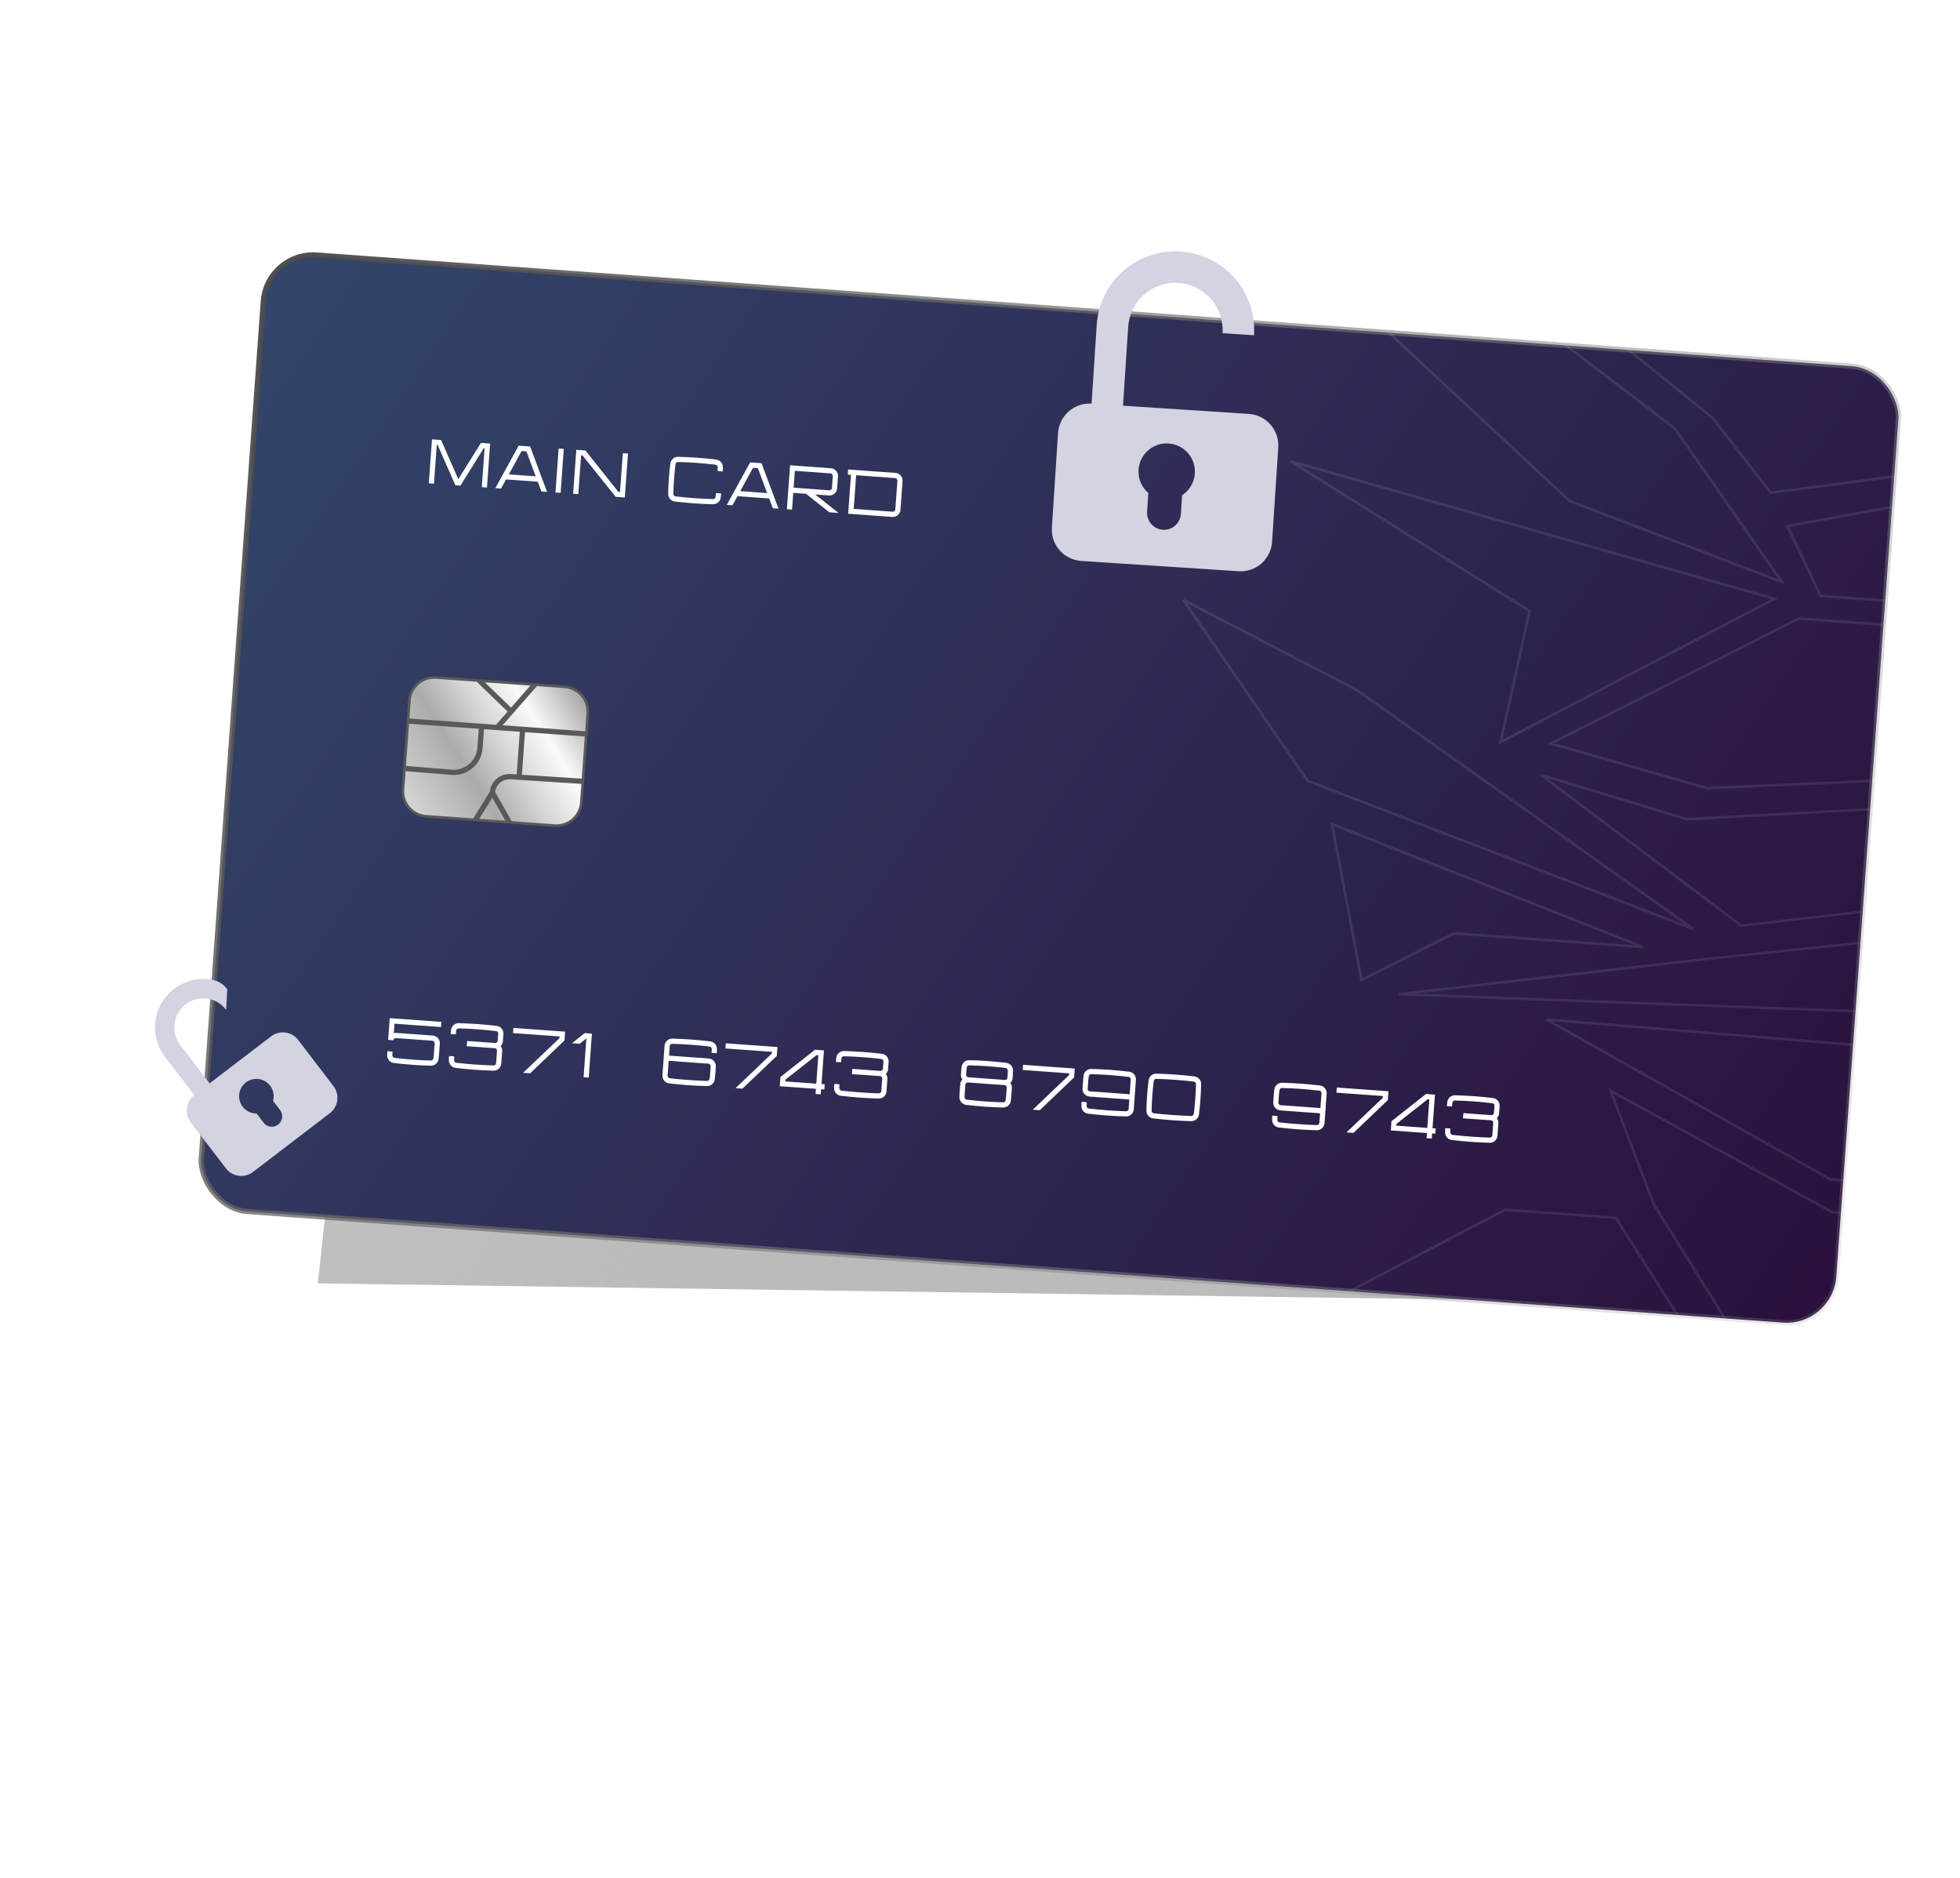 <?xml version="1.0" encoding="UTF-8"?> <svg xmlns="http://www.w3.org/2000/svg" width="478" height="458" viewBox="0 0 478 458" fill="none"> <g filter="url(#filter0_f_47_2622)"> <path d="M417.381 317.746L77.509 312.933L98.439 120.766L405.874 154.414L417.381 317.746Z" fill="url(#paint0_linear_47_2622)"></path> </g> <rect x="65.108" y="61.312" width="399.775" height="233.821" rx="12.169" transform="rotate(4.14 65.108 61.312)" fill="url(#paint1_linear_47_2622)" stroke="url(#paint2_linear_47_2622)" stroke-width="1.281"></rect> <path d="M120.086 193.251C120.252 190.961 122.234 189.233 124.526 189.381M117.059 182.39C116.802 185.942 113.697 188.602 110.148 188.311M127.464 177.519L121.9 177.116L124.909 173.689L130.814 166.964L137.716 167.464C141.067 167.706 143.588 170.62 143.345 173.972L143.007 178.644L127.464 177.519ZM127.737 178.181L142.961 179.283L142.171 190.198L126.939 189.215L127.737 178.181ZM126.575 189.834L142.125 190.837L141.774 195.679C141.532 199.031 138.618 201.551 135.266 201.309L124.584 200.535L120.413 193.18C120.613 191.112 122.42 189.566 124.505 189.7L126.575 189.834ZM120.074 193.879L123.816 200.48L116.32 199.937L120.074 193.879ZM119.773 193.148L115.598 199.885L103.903 199.039C100.552 198.796 98.031 195.882 98.274 192.531L98.624 187.689L110.122 188.631C113.849 188.936 117.108 186.143 117.378 182.413L117.737 177.457L121.211 177.708L127.098 178.135L126.299 189.174L124.546 189.061C122.106 188.904 119.991 190.722 119.773 193.148ZM110.174 187.992L98.671 187.05L99.461 176.134L117.098 177.411L116.739 182.367C116.495 185.741 113.546 188.268 110.174 187.992ZM117.464 176.795L99.507 175.495L99.845 170.823C100.088 167.472 103.001 164.951 106.353 165.194L116.401 165.921L124.226 173.496L121.098 177.058L117.464 176.795ZM117.396 165.993L130.013 166.906L124.649 173.014L117.396 165.993Z" fill="url(#paint3_linear_47_2622)" stroke="#595959" stroke-width="0.64"></path> <path d="M117.295 107.996L111.769 116.843L107.574 107.293L105.351 107.132L104.576 117.848L105.833 117.939L106.517 108.48L106.732 108.495L111.046 118.317L112.287 118.406L117.97 109.309L118.185 109.324L117.5 118.784L118.757 118.875L119.533 108.158L117.295 107.996ZM132.034 119.836L133.414 119.936L129.284 108.864L126.493 108.662L120.811 119.023L122.191 119.123L123.416 116.9L131.143 117.459L132.034 119.836ZM124.09 115.67L127.215 109.978L128.38 110.062L130.652 116.145L124.09 115.67ZM136.719 120.175L137.495 109.458L136.238 109.367L135.462 120.084L136.719 120.175ZM151.894 110.5L151.21 119.96L150.796 119.93L142.772 109.84L140.549 109.679L139.773 120.396L141.031 120.487L141.715 111.027L142.068 111.053L150.153 121.147L152.376 121.308L153.152 110.591L151.894 110.5ZM174.515 121.169C174.489 121.306 174.417 121.454 174.302 121.554C174.187 121.654 174.044 121.705 173.891 121.694C172.368 121.661 170.832 121.58 169.314 121.47C167.797 121.361 166.25 121.218 164.738 121.031C164.6 121.021 164.451 120.949 164.352 120.834C164.252 120.719 164.202 120.561 164.212 120.423C164.263 118.007 164.44 115.569 164.736 113.187C164.747 113.033 164.818 112.9 164.933 112.8C165.048 112.701 165.206 112.65 165.345 112.645C166.867 112.694 168.419 112.76 169.937 112.87C171.455 112.979 172.985 113.136 174.498 113.308C174.65 113.334 174.784 113.405 174.883 113.52C174.983 113.635 175.034 113.778 175.038 113.932C175.032 114.24 175.025 114.548 175.001 114.87L176.274 114.962C176.283 114.623 176.292 114.285 176.3 113.962C176.324 112.993 175.613 112.171 174.65 112.055C173.107 111.866 171.561 111.723 170.028 111.612C168.479 111.5 166.929 111.419 165.39 111.385C164.421 111.361 163.599 112.072 163.483 113.034C163.167 115.477 162.99 117.93 162.95 120.393C162.927 121.347 163.637 122.185 164.601 122.285C166.129 122.473 167.675 122.616 169.223 122.728C170.757 122.839 172.307 122.92 173.861 122.955C174.829 122.995 175.653 122.268 175.767 121.321C175.807 120.985 175.847 120.649 175.886 120.328L174.613 120.236C174.591 120.542 174.553 120.848 174.515 121.169ZM188.476 123.921L189.856 124.021L185.726 112.949L182.935 112.747L177.254 123.109L178.633 123.208L179.858 120.985L187.585 121.544L188.476 123.921ZM180.532 119.755L183.657 114.063L184.822 114.147L187.094 120.23L180.532 119.755ZM192.68 113.452L191.904 124.169L193.161 124.26L193.456 120.182L196.569 120.407L202.268 124.919L204.507 125.081L198.807 120.569L202.241 120.817C203.195 120.84 204.033 120.13 204.149 119.168L204.372 116.086C204.395 115.117 203.684 114.295 202.722 114.179L192.68 113.452ZM202.57 115.432C202.722 115.458 202.855 115.529 202.955 115.645C203.054 115.76 203.106 115.902 203.095 116.055L202.896 119.015C202.869 119.168 202.798 119.301 202.683 119.401C202.568 119.5 202.425 119.552 202.271 119.556L193.549 118.909L193.846 114.8L202.57 115.432ZM206.851 125.266L217.69 126.051C218.644 126.073 219.482 125.363 219.598 124.401L220.117 117.226C220.141 116.257 219.414 115.433 218.467 115.319L206.846 114.477L206.755 115.735L207.537 115.791L206.851 125.266ZM218.345 124.249C218.318 124.401 218.247 124.534 218.132 124.634C218.017 124.733 217.875 124.785 217.721 124.774L208.2 124.085L208.794 115.882L218.315 116.571C218.467 116.598 218.601 116.669 218.7 116.784C218.8 116.899 218.851 117.042 218.855 117.196L218.345 124.249Z" fill="white"></path> <path d="M107.556 250.43L107.647 249.173L95.044 248.261L94.66 253.565L95.917 253.656C95.928 253.503 96 253.369 96.115 253.27C96.23 253.17 96.388 253.12 96.527 253.115L105.465 253.762C105.617 253.788 105.766 253.86 105.866 253.976C105.965 254.091 106.017 254.233 106.006 254.386L105.807 257.131C105.769 257.436 105.732 257.742 105.693 258.063C105.683 258.201 105.611 258.349 105.496 258.449C105.381 258.549 105.238 258.6 105.085 258.589C103.562 258.556 102.164 258.485 100.646 258.375C99.129 258.266 97.736 258.134 96.223 257.947C96.07 257.936 95.936 257.865 95.837 257.75C95.737 257.635 95.687 257.477 95.682 257.338C95.69 257.015 95.712 256.708 95.719 256.401L94.462 256.31C94.438 256.632 94.429 256.97 94.42 257.308C94.397 258.262 95.124 259.085 96.071 259.2C97.614 259.389 99.007 259.521 100.555 259.633C102.104 259.745 103.501 259.815 105.055 259.85C106.009 259.873 106.846 259.163 106.961 258.216C107.001 257.88 107.041 257.544 107.064 257.222L107.267 254.416C107.291 253.447 106.58 252.625 105.617 252.509L96.572 251.854C96.387 251.856 96.201 251.874 96.043 251.924L96.21 249.609L107.556 250.43ZM122.775 252.055C122.799 251.086 122.087 250.264 121.125 250.148C119.581 249.975 118.097 249.821 116.564 249.71C115.015 249.598 113.464 249.532 111.911 249.481C110.957 249.458 110.119 250.168 110.004 251.131C109.964 251.467 109.925 251.788 109.901 252.125L111.158 252.216C111.195 251.911 111.219 251.589 111.256 251.283C111.283 251.131 111.354 250.998 111.469 250.898C111.584 250.798 111.727 250.747 111.88 250.758C113.403 250.791 114.954 250.873 116.472 250.983C117.99 251.093 119.459 251.23 120.972 251.416C121.125 251.427 121.274 251.5 121.373 251.615C121.473 251.73 121.524 251.872 121.513 252.026L121.385 253.789C121.374 253.942 121.288 254.075 121.173 254.174C121.058 254.274 120.915 254.325 120.761 254.329L113.923 253.834L113.831 255.107L120.67 255.586C120.823 255.597 120.972 255.67 121.071 255.785C121.171 255.9 121.221 256.058 121.21 256.211L120.989 259.262C120.978 259.415 120.907 259.549 120.792 259.649C120.677 259.748 120.519 259.798 120.365 259.803C118.842 259.754 117.368 259.678 115.85 259.568C114.333 259.458 112.786 259.316 111.273 259.145C111.121 259.118 110.987 259.047 110.888 258.932C110.788 258.817 110.737 258.674 110.733 258.52C110.739 258.212 110.763 257.89 110.77 257.582L109.512 257.491C109.488 257.829 109.48 258.152 109.471 258.49C109.447 259.459 110.173 260.283 111.121 260.397C112.665 260.571 114.21 260.729 115.758 260.841C117.291 260.952 118.782 261.013 120.335 261.064C121.304 261.088 122.126 260.377 122.242 259.414L122.473 256.225C122.489 255.795 122.349 255.384 122.095 255.058C122.393 254.771 122.591 254.385 122.638 253.941L122.775 252.055ZM125.213 250.644L125.122 251.902L136.468 252.723L136.437 253.152L127.581 261.589L129.282 261.712L137.659 253.718L137.694 253.243L137.816 251.557L125.213 250.644ZM142.605 251.903L139.482 254.374L141.352 254.51L143.004 253.196L142.32 262.655L143.577 262.746L144.352 252.03L142.605 251.903ZM172.943 258.106L170.567 257.934L163.162 257.398L163.331 255.052C163.343 254.899 163.414 254.765 163.529 254.666C163.644 254.566 163.802 254.516 163.94 254.526C165.463 254.559 166.953 254.636 168.47 254.746C169.988 254.856 171.534 254.999 173.047 255.185C173.185 255.195 173.334 255.268 173.433 255.383C173.533 255.498 173.584 255.64 173.573 255.794C173.566 256.101 173.558 256.424 173.551 256.732L174.808 256.823C174.833 256.486 174.841 256.163 174.85 255.824C174.858 254.854 174.147 254.032 173.185 253.916C171.656 253.744 170.111 253.586 168.562 253.474C167.029 253.363 165.524 253.3 163.986 253.25C163.017 253.226 162.195 253.937 162.079 254.9L161.546 262.259C161.522 263.228 162.233 264.05 163.196 264.166C164.725 264.339 166.224 264.493 167.757 264.604C169.305 264.716 170.857 264.782 172.395 264.832C173.364 264.856 174.186 264.145 174.317 263.183C174.357 262.847 174.396 262.526 174.42 262.189L174.578 260.012C174.6 259.058 173.89 258.221 172.943 258.106ZM173.163 262.098C173.125 262.404 173.087 262.725 173.049 263.03C173.038 263.183 172.967 263.317 172.852 263.416C172.737 263.516 172.579 263.566 172.44 263.572C170.917 263.523 169.367 263.442 167.849 263.332C166.331 263.222 164.846 263.084 163.333 262.912C163.196 262.887 163.047 262.815 162.948 262.7C162.848 262.585 162.797 262.442 162.808 262.289L163.071 258.655L170.475 259.207L172.791 259.359C172.928 259.384 173.077 259.456 173.176 259.572C173.276 259.687 173.327 259.829 173.316 259.982L173.163 262.098ZM176.999 254.392L176.908 255.65L188.253 256.471L188.222 256.9L179.366 265.337L181.068 265.46L189.445 257.466L189.479 256.991L189.602 255.305L176.999 254.392ZM200.348 264.328L200.942 256.125L198.765 255.968L190.331 262.616L190.169 264.855L198.984 265.493L198.893 266.75L200.166 266.842L200.257 265.585L201.039 265.641L201.13 264.384L200.348 264.328ZM191.517 263.689L191.548 263.259L199.164 257.26L199.578 257.29L199.075 264.236L191.517 263.689ZM216.72 258.855C216.744 257.886 216.033 257.063 215.07 256.948C213.526 256.774 212.043 256.621 210.509 256.51C208.961 256.398 207.409 256.331 205.856 256.281C204.902 256.258 204.065 256.968 203.949 257.93C203.909 258.267 203.871 258.587 203.846 258.925L205.103 259.016C205.141 258.71 205.164 258.388 205.202 258.083C205.228 257.931 205.3 257.797 205.415 257.697C205.53 257.598 205.672 257.547 205.825 257.558C207.349 257.591 208.9 257.672 210.417 257.782C211.935 257.892 213.405 258.029 214.917 258.216C215.07 258.227 215.219 258.299 215.319 258.414C215.418 258.529 215.47 258.672 215.459 258.825L215.331 260.588C215.32 260.742 215.233 260.874 215.118 260.974C215.003 261.073 214.861 261.124 214.706 261.129L207.868 260.634L207.776 261.906L214.615 262.386C214.769 262.397 214.917 262.469 215.017 262.584C215.116 262.7 215.167 262.857 215.156 263.011L214.935 266.062C214.924 266.215 214.852 266.348 214.737 266.448C214.622 266.548 214.464 266.598 214.31 266.602C212.788 266.553 211.314 266.478 209.796 266.368C208.278 266.258 206.732 266.115 205.218 265.944C205.066 265.918 204.933 265.846 204.833 265.731C204.734 265.616 204.682 265.474 204.678 265.319C204.685 265.011 204.708 264.69 204.715 264.382L203.458 264.291C203.433 264.628 203.426 264.951 203.416 265.29C203.393 266.259 204.119 267.082 205.066 267.197C206.61 267.37 208.155 267.528 209.704 267.64C211.237 267.751 212.727 267.813 214.28 267.864C215.25 267.888 216.072 267.176 216.188 266.214L216.418 263.025C216.434 262.595 216.294 262.184 216.041 261.857C216.339 261.57 216.536 261.184 216.584 260.741L216.72 258.855ZM246.403 264.055C246.701 263.768 246.898 263.382 246.945 262.953L247.01 262.049C247.035 261.712 247.043 261.388 247.052 261.05C247.074 260.096 246.349 259.258 245.401 259.158C243.858 258.969 242.465 258.838 240.916 258.726C239.368 258.614 237.971 258.543 236.417 258.508C235.464 258.47 234.625 259.195 234.51 260.142C234.471 260.479 234.432 260.799 234.408 261.137L234.342 262.041C234.326 262.472 234.466 262.882 234.72 263.209C234.422 263.496 234.224 263.882 234.177 264.326L234.019 266.503C233.995 266.84 233.987 267.163 233.978 267.501C233.954 268.471 234.68 269.294 235.628 269.409C237.172 269.582 238.563 269.729 240.112 269.841C241.66 269.953 243.059 270.008 244.612 270.059C245.566 270.082 246.403 269.372 246.519 268.409C246.559 268.073 246.597 267.752 246.622 267.415L246.779 265.238C246.796 264.792 246.656 264.381 246.403 264.055ZM235.763 260.295C235.79 260.142 235.861 260.009 235.976 259.909C236.091 259.81 236.234 259.758 236.387 259.77C237.91 259.803 239.308 259.873 240.825 259.983C242.343 260.093 243.736 260.224 245.248 260.411C245.402 260.422 245.535 260.493 245.635 260.608C245.734 260.724 245.786 260.866 245.775 261.019C245.767 261.342 245.76 261.65 245.753 261.958L245.692 262.801C245.682 262.939 245.61 263.088 245.494 263.187C245.379 263.287 245.222 263.337 245.084 263.327L236.13 262.679C235.992 262.669 235.843 262.597 235.744 262.482C235.644 262.367 235.594 262.209 235.604 262.071L235.665 261.228C235.702 260.922 235.725 260.616 235.763 260.295ZM245.365 267.324C245.327 267.629 245.288 267.95 245.251 268.256C245.24 268.409 245.169 268.543 245.053 268.642C244.938 268.742 244.796 268.793 244.643 268.782C243.119 268.749 241.722 268.678 240.204 268.569C238.686 268.459 237.293 268.327 235.781 268.141C235.628 268.129 235.494 268.058 235.395 267.943C235.295 267.828 235.244 267.686 235.239 267.531C235.246 267.223 235.27 266.901 235.276 266.594L235.43 264.478C235.441 264.325 235.512 264.191 235.627 264.092C235.742 263.992 235.9 263.942 236.054 263.938L240.515 264.276L244.993 264.584C245.13 264.61 245.278 264.682 245.378 264.797C245.477 264.912 245.529 265.055 245.518 265.208L245.365 267.324ZM249.506 259.64L249.415 260.897L260.76 261.719L260.729 262.148L251.873 270.584L253.575 270.708L261.952 262.714L261.986 262.239L262.108 260.552L249.506 259.64ZM265.632 267.373L267.992 267.559L275.413 268.096L275.244 270.427C275.233 270.58 275.162 270.713 275.046 270.813C274.931 270.912 274.774 270.963 274.619 270.967C273.097 270.918 271.623 270.843 270.105 270.733C268.587 270.623 267.041 270.48 265.528 270.309C265.375 270.283 265.242 270.211 265.142 270.096C265.043 269.981 264.991 269.839 265.003 269.685C264.994 269.376 265.017 269.054 265.024 268.747L263.767 268.656C263.743 268.993 263.735 269.316 263.726 269.655C263.702 270.624 264.428 271.447 265.375 271.562C266.919 271.735 268.465 271.893 270.013 272.005C271.546 272.116 273.037 272.178 274.59 272.229C275.559 272.252 276.381 271.541 276.497 270.579L277.029 263.22C277.053 262.251 276.342 261.428 275.38 261.313C273.836 261.139 272.352 260.986 270.819 260.875C269.27 260.762 267.718 260.696 266.165 260.646C265.212 260.623 264.374 261.333 264.258 262.295C264.218 262.632 264.179 262.968 264.155 263.29L263.998 265.467C263.959 266.435 264.685 267.258 265.632 267.373ZM265.413 263.381C265.45 263.075 265.472 262.769 265.526 262.449C265.537 262.296 265.609 262.162 265.724 262.062C265.839 261.963 265.981 261.912 266.135 261.923C267.658 261.956 269.209 262.037 270.727 262.147C272.244 262.257 273.714 262.394 275.226 262.581C275.38 262.592 275.528 262.664 275.628 262.779C275.727 262.894 275.779 263.037 275.768 263.19L275.505 266.824L268.085 266.271L265.785 266.12C265.632 266.094 265.499 266.022 265.399 265.907C265.3 265.792 265.248 265.65 265.259 265.496L265.413 263.381ZM286.568 263.294C288.086 263.403 289.617 263.545 291.129 263.732C291.283 263.743 291.416 263.814 291.516 263.929C291.615 264.044 291.667 264.187 291.671 264.341C291.619 266.757 291.444 269.179 291.147 271.578C291.121 271.73 291.049 271.863 290.934 271.963C290.819 272.062 290.677 272.114 290.522 272.118C289 272.069 287.465 271.989 285.947 271.879C284.429 271.769 282.883 271.627 281.369 271.456C281.233 271.43 281.084 271.358 280.984 271.243C280.885 271.128 280.833 270.985 280.844 270.832C280.896 268.416 281.071 265.994 281.368 263.595C281.379 263.442 281.45 263.309 281.566 263.209C281.681 263.109 281.838 263.059 281.976 263.069C283.5 263.102 285.05 263.184 286.568 263.294ZM282.022 261.793C281.053 261.769 280.231 262.481 280.115 263.443C279.8 265.886 279.622 268.339 279.583 270.802C279.559 271.771 280.27 272.593 281.232 272.709C282.761 272.882 284.306 273.04 285.855 273.152C287.388 273.263 288.94 273.329 290.493 273.38C291.462 273.403 292.284 272.692 292.4 271.73C292.7 269.286 292.878 266.833 292.932 264.371C292.956 263.402 292.245 262.579 291.283 262.464C289.739 262.29 288.194 262.132 286.66 262.021C285.112 261.909 283.56 261.843 282.022 261.793ZM312.148 270.74L314.508 270.926L321.929 271.463L321.76 273.793C321.749 273.946 321.678 274.08 321.563 274.18C321.448 274.279 321.29 274.329 321.135 274.334C319.613 274.285 318.139 274.209 316.621 274.099C315.103 273.99 313.557 273.847 312.044 273.676C311.892 273.649 311.758 273.578 311.658 273.463C311.559 273.348 311.508 273.205 311.519 273.052C311.51 272.743 311.534 272.421 311.54 272.113L310.283 272.022C310.259 272.36 310.251 272.683 310.242 273.021C310.218 273.99 310.944 274.814 311.891 274.928C313.435 275.102 314.981 275.26 316.529 275.372C318.062 275.483 319.553 275.544 321.106 275.595C322.075 275.619 322.897 274.908 323.013 273.946L323.545 266.586C323.569 265.617 322.858 264.795 321.896 264.679C320.352 264.506 318.868 264.352 317.335 264.241C315.786 264.129 314.234 264.063 312.682 264.012C311.728 263.99 310.89 264.7 310.774 265.662C310.735 265.998 310.695 266.334 310.672 266.656L310.514 268.833C310.475 269.802 311.201 270.625 312.148 270.74ZM311.929 266.747C311.966 266.442 311.988 266.135 312.042 265.815C312.054 265.662 312.125 265.529 312.24 265.429C312.355 265.33 312.497 265.278 312.651 265.289C314.174 265.322 315.725 265.404 317.243 265.514C318.76 265.624 320.23 265.761 321.742 265.947C321.896 265.958 322.045 266.031 322.144 266.146C322.244 266.261 322.295 266.403 322.284 266.557L322.021 270.19L314.602 269.638L312.301 269.487C312.148 269.46 312.015 269.389 311.915 269.274C311.816 269.159 311.765 269.016 311.776 268.863L311.929 266.747ZM326.01 265.177L325.919 266.435L337.264 267.256L337.233 267.685L328.377 276.122L330.079 276.245L338.456 268.251L338.49 267.776L338.612 266.089L326.01 265.177ZM349.359 275.113L349.952 266.91L347.775 266.753L339.342 273.401L339.18 275.64L347.995 276.278L347.904 277.535L349.177 277.627L349.268 276.37L350.05 276.426L350.141 275.169L349.359 275.113ZM340.528 274.473L340.559 274.044L348.175 268.045L348.589 268.075L348.086 275.02L340.528 274.473ZM365.731 269.64C365.755 268.67 365.044 267.848 364.081 267.732C362.537 267.559 361.053 267.405 359.52 267.294C357.972 267.182 356.42 267.116 354.867 267.066C353.913 267.043 353.076 267.753 352.96 268.715C352.92 269.051 352.881 269.372 352.857 269.71L354.114 269.801C354.152 269.495 354.175 269.173 354.213 268.868C354.239 268.715 354.31 268.582 354.425 268.482C354.54 268.383 354.683 268.331 354.836 268.343C356.36 268.376 357.91 268.457 359.428 268.567C360.946 268.677 362.415 268.814 363.928 269.001C364.081 269.012 364.23 269.084 364.33 269.199C364.429 269.314 364.48 269.457 364.469 269.61L364.342 271.373C364.331 271.526 364.244 271.659 364.129 271.758C364.014 271.858 363.871 271.909 363.717 271.913L356.879 271.419L356.787 272.691L363.626 273.171C363.779 273.182 363.928 273.254 364.028 273.369C364.127 273.484 364.177 273.642 364.166 273.795L363.946 276.846C363.934 277 363.863 277.133 363.748 277.233C363.633 277.332 363.475 277.383 363.321 277.387C361.799 277.338 360.324 277.262 358.807 277.153C357.289 277.043 355.743 276.9 354.229 276.729C354.077 276.702 353.943 276.631 353.844 276.516C353.744 276.401 353.693 276.258 353.689 276.104C353.696 275.796 353.719 275.474 353.726 275.167L352.469 275.076C352.444 275.413 352.436 275.736 352.427 276.074C352.403 277.044 353.13 277.867 354.077 277.982C355.621 278.155 357.166 278.313 358.715 278.425C360.248 278.536 361.738 278.598 363.291 278.648C364.26 278.672 365.082 277.961 365.198 276.999L365.429 273.81C365.445 273.379 365.305 272.969 365.051 272.642C365.349 272.355 365.547 271.969 365.594 271.525L365.731 269.64Z" fill="white"></path> <mask id="mask0_47_2622" style="mask-type:alpha" maskUnits="userSpaceOnUse" x="267" y="77" width="197" height="247"> <rect x="284.424" y="77.184" width="179.886" height="233.821" rx="12.169" transform="rotate(4.14 284.424 77.184)" fill="url(#paint4_linear_47_2622)" stroke="url(#paint5_linear_47_2622)" stroke-width="1.281"></rect> </mask> <g mask="url(#mask0_47_2622)"> <path d="M314.694 112.443L432.73 146.012L365.968 180.954L373 149.199L373.048 148.983L372.864 148.868L314.694 112.443Z" stroke="white" stroke-opacity="0.09" stroke-width="0.64"></path> <path d="M332.042 238.952L324.842 200.93L400.638 230.915L354.671 227.589L354.581 227.582L354.499 227.623L332.042 238.952Z" stroke="white" stroke-opacity="0.09" stroke-width="0.64"></path> <path d="M473.999 147.626L473.919 147.479L473.748 147.466L444.022 145.315L435.89 128.265L546.747 108.169L492.246 181.115L473.999 147.626Z" stroke="white" stroke-opacity="0.09" stroke-width="0.64"></path> <path d="M378.209 181.283L438.688 150.827L467.798 152.934L487.361 189.069L416.294 192.179L378.209 181.283Z" stroke="white" stroke-opacity="0.09" stroke-width="0.64"></path> <path d="M312.328 323.663L367.054 294.988L394.04 296.941L415.783 331.151L312.328 323.663Z" stroke="white" stroke-opacity="0.09" stroke-width="0.64"></path> <path d="M414.922 233.974L414.925 233.973L484.869 226.624L483.342 247.716L341.171 242.41L414.922 233.974Z" stroke="white" stroke-opacity="0.09" stroke-width="0.64"></path> <path d="M424.656 225.702L375.798 188.958L411.366 199.741L411.42 199.757L411.476 199.754L487.112 195.626L485.439 218.735L424.656 225.702Z" stroke="white" stroke-opacity="0.09" stroke-width="0.64"></path> <path d="M446.487 287.616L377.155 248.591L511.467 259.681L509.117 292.149L446.487 287.616Z" stroke="white" stroke-opacity="0.09" stroke-width="0.64"></path> <path d="M318.889 190.377L288.585 146.281L330.892 168.238L413.053 226.58L318.889 190.377Z" stroke="white" stroke-opacity="0.09" stroke-width="0.64"></path> <path d="M300.2 21.85L408.45 104.48L434.579 141.92L382.841 122.201L272.896 19.874L300.2 21.85Z" stroke="white" stroke-opacity="0.09" stroke-width="0.64"></path> <path d="M417.682 101.918L417.659 101.888L417.63 101.865L384.719 75.259L361.196 26.264L388.87 28.267L515.851 109.101L431.81 120.135L417.682 101.918Z" stroke="white" stroke-opacity="0.09" stroke-width="0.64"></path> <path d="M403.307 293.662L392.805 265.987L446.783 295.531L446.844 295.564L446.914 295.569L485.194 298.34L496.77 319.106L426.75 331.209L403.307 293.662Z" stroke="white" stroke-opacity="0.09" stroke-width="0.64"></path> </g> <g filter="url(#filter1_d_47_2622)"> <path fill-rule="evenodd" clip-rule="evenodd" d="M294.482 77.579L302.154 78.081C302.487 72.994 300.785 67.983 297.423 64.151C294.061 60.319 289.315 57.979 284.228 57.647C279.141 57.314 274.13 59.016 270.298 62.378C266.466 65.74 264.126 70.486 263.794 75.573L262.54 94.753C260.506 94.62 258.501 95.301 256.968 96.646C255.436 97.991 254.5 99.889 254.367 101.924L252.862 124.94C252.729 126.975 253.41 128.979 254.755 130.512C256.1 132.045 257.998 132.981 260.033 133.114L298.393 135.621C300.428 135.754 302.432 135.073 303.965 133.728C305.498 132.384 306.434 130.485 306.567 128.45L308.071 105.434C308.204 103.399 307.523 101.395 306.179 99.862C304.834 98.329 302.935 97.394 300.901 97.261L270.212 95.255L271.466 76.075C271.665 73.022 273.069 70.175 275.368 68.157C277.668 66.14 280.674 65.119 283.726 65.319C286.778 65.518 289.626 66.922 291.643 69.221C293.661 71.52 294.682 74.527 294.482 77.579ZM287.724 111.776C287.577 114.021 286.369 115.944 284.62 117.088L284.321 121.662C284.173 123.936 282.208 125.66 279.934 125.511C277.66 125.362 275.937 123.398 276.086 121.124L276.385 116.549C274.8 115.188 273.852 113.124 273.999 110.879C274.246 107.089 277.52 104.217 281.31 104.465C285.1 104.713 287.972 107.986 287.724 111.776Z" fill="#D3D3E2"></path> </g> <g filter="url(#filter2_d_47_2622)"> <path fill-rule="evenodd" clip-rule="evenodd" d="M51.482 242.584L51.763 237.52C51.409 237.239 50.567 235.554 47.466 235.14C44.366 234.727 41.228 235.563 38.744 237.463C36.259 239.363 34.631 242.172 34.218 245.273C33.805 248.373 34.64 251.511 36.541 253.995L43.705 263.363C42.711 264.123 42.06 265.247 41.895 266.487C41.73 267.727 42.064 268.982 42.824 269.976L51.421 281.217C52.181 282.211 53.305 282.862 54.545 283.028C55.785 283.193 57.04 282.859 58.034 282.099L76.77 267.77C77.764 267.009 78.415 265.886 78.58 264.646C78.745 263.405 78.411 262.15 77.651 261.157L69.054 249.915C68.294 248.921 67.17 248.27 65.93 248.105C64.689 247.94 63.434 248.274 62.441 249.034L47.452 260.497L40.288 251.129C39.148 249.639 38.646 247.756 38.894 245.896C39.142 244.036 40.119 242.35 41.61 241.21C43.1 240.07 44.983 239.569 46.843 239.817C48.703 240.064 50.342 241.093 51.482 242.584ZM62.213 261.06C63.052 262.157 63.27 263.533 62.924 264.767L64.632 267.002C65.482 268.112 65.27 269.702 64.159 270.551C63.049 271.4 61.46 271.189 60.61 270.078L58.901 267.844C57.62 267.855 56.348 267.284 55.51 266.187C54.094 264.336 54.447 261.688 56.298 260.272C58.149 258.856 60.798 259.209 62.213 261.06Z" fill="#D3D3E2"></path> </g> <defs> <filter id="filter0_f_47_2622" x="60.892" y="104.149" width="373.105" height="230.213" filterUnits="userSpaceOnUse" color-interpolation-filters="sRGB"> <feFlood flood-opacity="0" result="BackgroundImageFix"></feFlood> <feBlend mode="normal" in="SourceGraphic" in2="BackgroundImageFix" result="shape"></feBlend> <feGaussianBlur stdDeviation="8.308" result="effect1_foregroundBlur_47_2622"></feGaussianBlur> </filter> <filter id="filter1_d_47_2622" x="236.34" y="41.099" width="95.59" height="118.38" filterUnits="userSpaceOnUse" color-interpolation-filters="sRGB"> <feFlood flood-opacity="0" result="BackgroundImageFix"></feFlood> <feColorMatrix in="SourceAlpha" type="matrix" values="0 0 0 0 0 0 0 0 0 0 0 0 0 0 0 0 0 0 127 0" result="hardAlpha"></feColorMatrix> <feOffset dx="3.668" dy="3.668"></feOffset> <feGaussianBlur stdDeviation="10.087"></feGaussianBlur> <feComposite in2="hardAlpha" operator="out"></feComposite> <feColorMatrix type="matrix" values="0 0 0 0 0 0 0 0 0 0 0 0 0 0 0 0 0 0 0.25 0"></feColorMatrix> <feBlend mode="normal" in2="BackgroundImageFix" result="effect1_dropShadow_47_2622"></feBlend> <feBlend mode="normal" in="SourceGraphic" in2="effect1_dropShadow_47_2622" result="shape"></feBlend> </filter> <filter id="filter2_d_47_2622" x="17.609" y="218.531" width="84.855" height="88.38" filterUnits="userSpaceOnUse" color-interpolation-filters="sRGB"> <feFlood flood-opacity="0" result="BackgroundImageFix"></feFlood> <feColorMatrix in="SourceAlpha" type="matrix" values="0 0 0 0 0 0 0 0 0 0 0 0 0 0 0 0 0 0 127 0" result="hardAlpha"></feColorMatrix> <feOffset dx="3.668" dy="3.668"></feOffset> <feGaussianBlur stdDeviation="10.087"></feGaussianBlur> <feComposite in2="hardAlpha" operator="out"></feComposite> <feColorMatrix type="matrix" values="0 0 0 0 0 0 0 0 0 0 0 0 0 0 0 0 0 0 0.25 0"></feColorMatrix> <feBlend mode="normal" in2="BackgroundImageFix" result="effect1_dropShadow_47_2622"></feBlend> <feBlend mode="normal" in="SourceGraphic" in2="effect1_dropShadow_47_2622" result="shape"></feBlend> </filter> <linearGradient id="paint0_linear_47_2622" x1="174.766" y1="106.338" x2="352.529" y2="199.855" gradientUnits="userSpaceOnUse"> <stop offset="0.002" stop-color="#C0C0C0"></stop> <stop offset="1" stop-color="#9C9C9C" stop-opacity="0.68"></stop> </linearGradient> <linearGradient id="paint1_linear_47_2622" x1="70.393" y1="66.504" x2="465.572" y2="295.729" gradientUnits="userSpaceOnUse"> <stop stop-color="#33456A"></stop> <stop offset="1" stop-color="#2A103C"></stop> </linearGradient> <linearGradient id="paint2_linear_47_2622" x1="57.601" y1="60.627" x2="463.843" y2="291.58" gradientUnits="userSpaceOnUse"> <stop stop-color="#494949"></stop> <stop offset="1" stop-color="#A3A3A3" stop-opacity="0.2"></stop> </linearGradient> <linearGradient id="paint3_linear_47_2622" x1="141.933" y1="169.181" x2="100.156" y2="195.622" gradientUnits="userSpaceOnUse"> <stop stop-color="#A6A6A6"></stop> <stop offset="0.261" stop-color="#FAFAFA"></stop> <stop offset="0.459" stop-color="#D8D8D8"></stop> <stop offset="0.678" stop-color="#ACABAB"></stop> <stop offset="1" stop-color="#D2D2D2"></stop> </linearGradient> <linearGradient id="paint4_linear_47_2622" x1="286.487" y1="82.377" x2="509.733" y2="140.872" gradientUnits="userSpaceOnUse"> <stop stop-color="#1A1A1A"></stop> <stop offset="1" stop-color="#383C3D"></stop> </linearGradient> <linearGradient id="paint5_linear_47_2622" x1="280.708" y1="76.499" x2="508.505" y2="135" gradientUnits="userSpaceOnUse"> <stop stop-color="#494949"></stop> <stop offset="1" stop-color="#A3A3A3" stop-opacity="0.2"></stop> </linearGradient> </defs> </svg> 